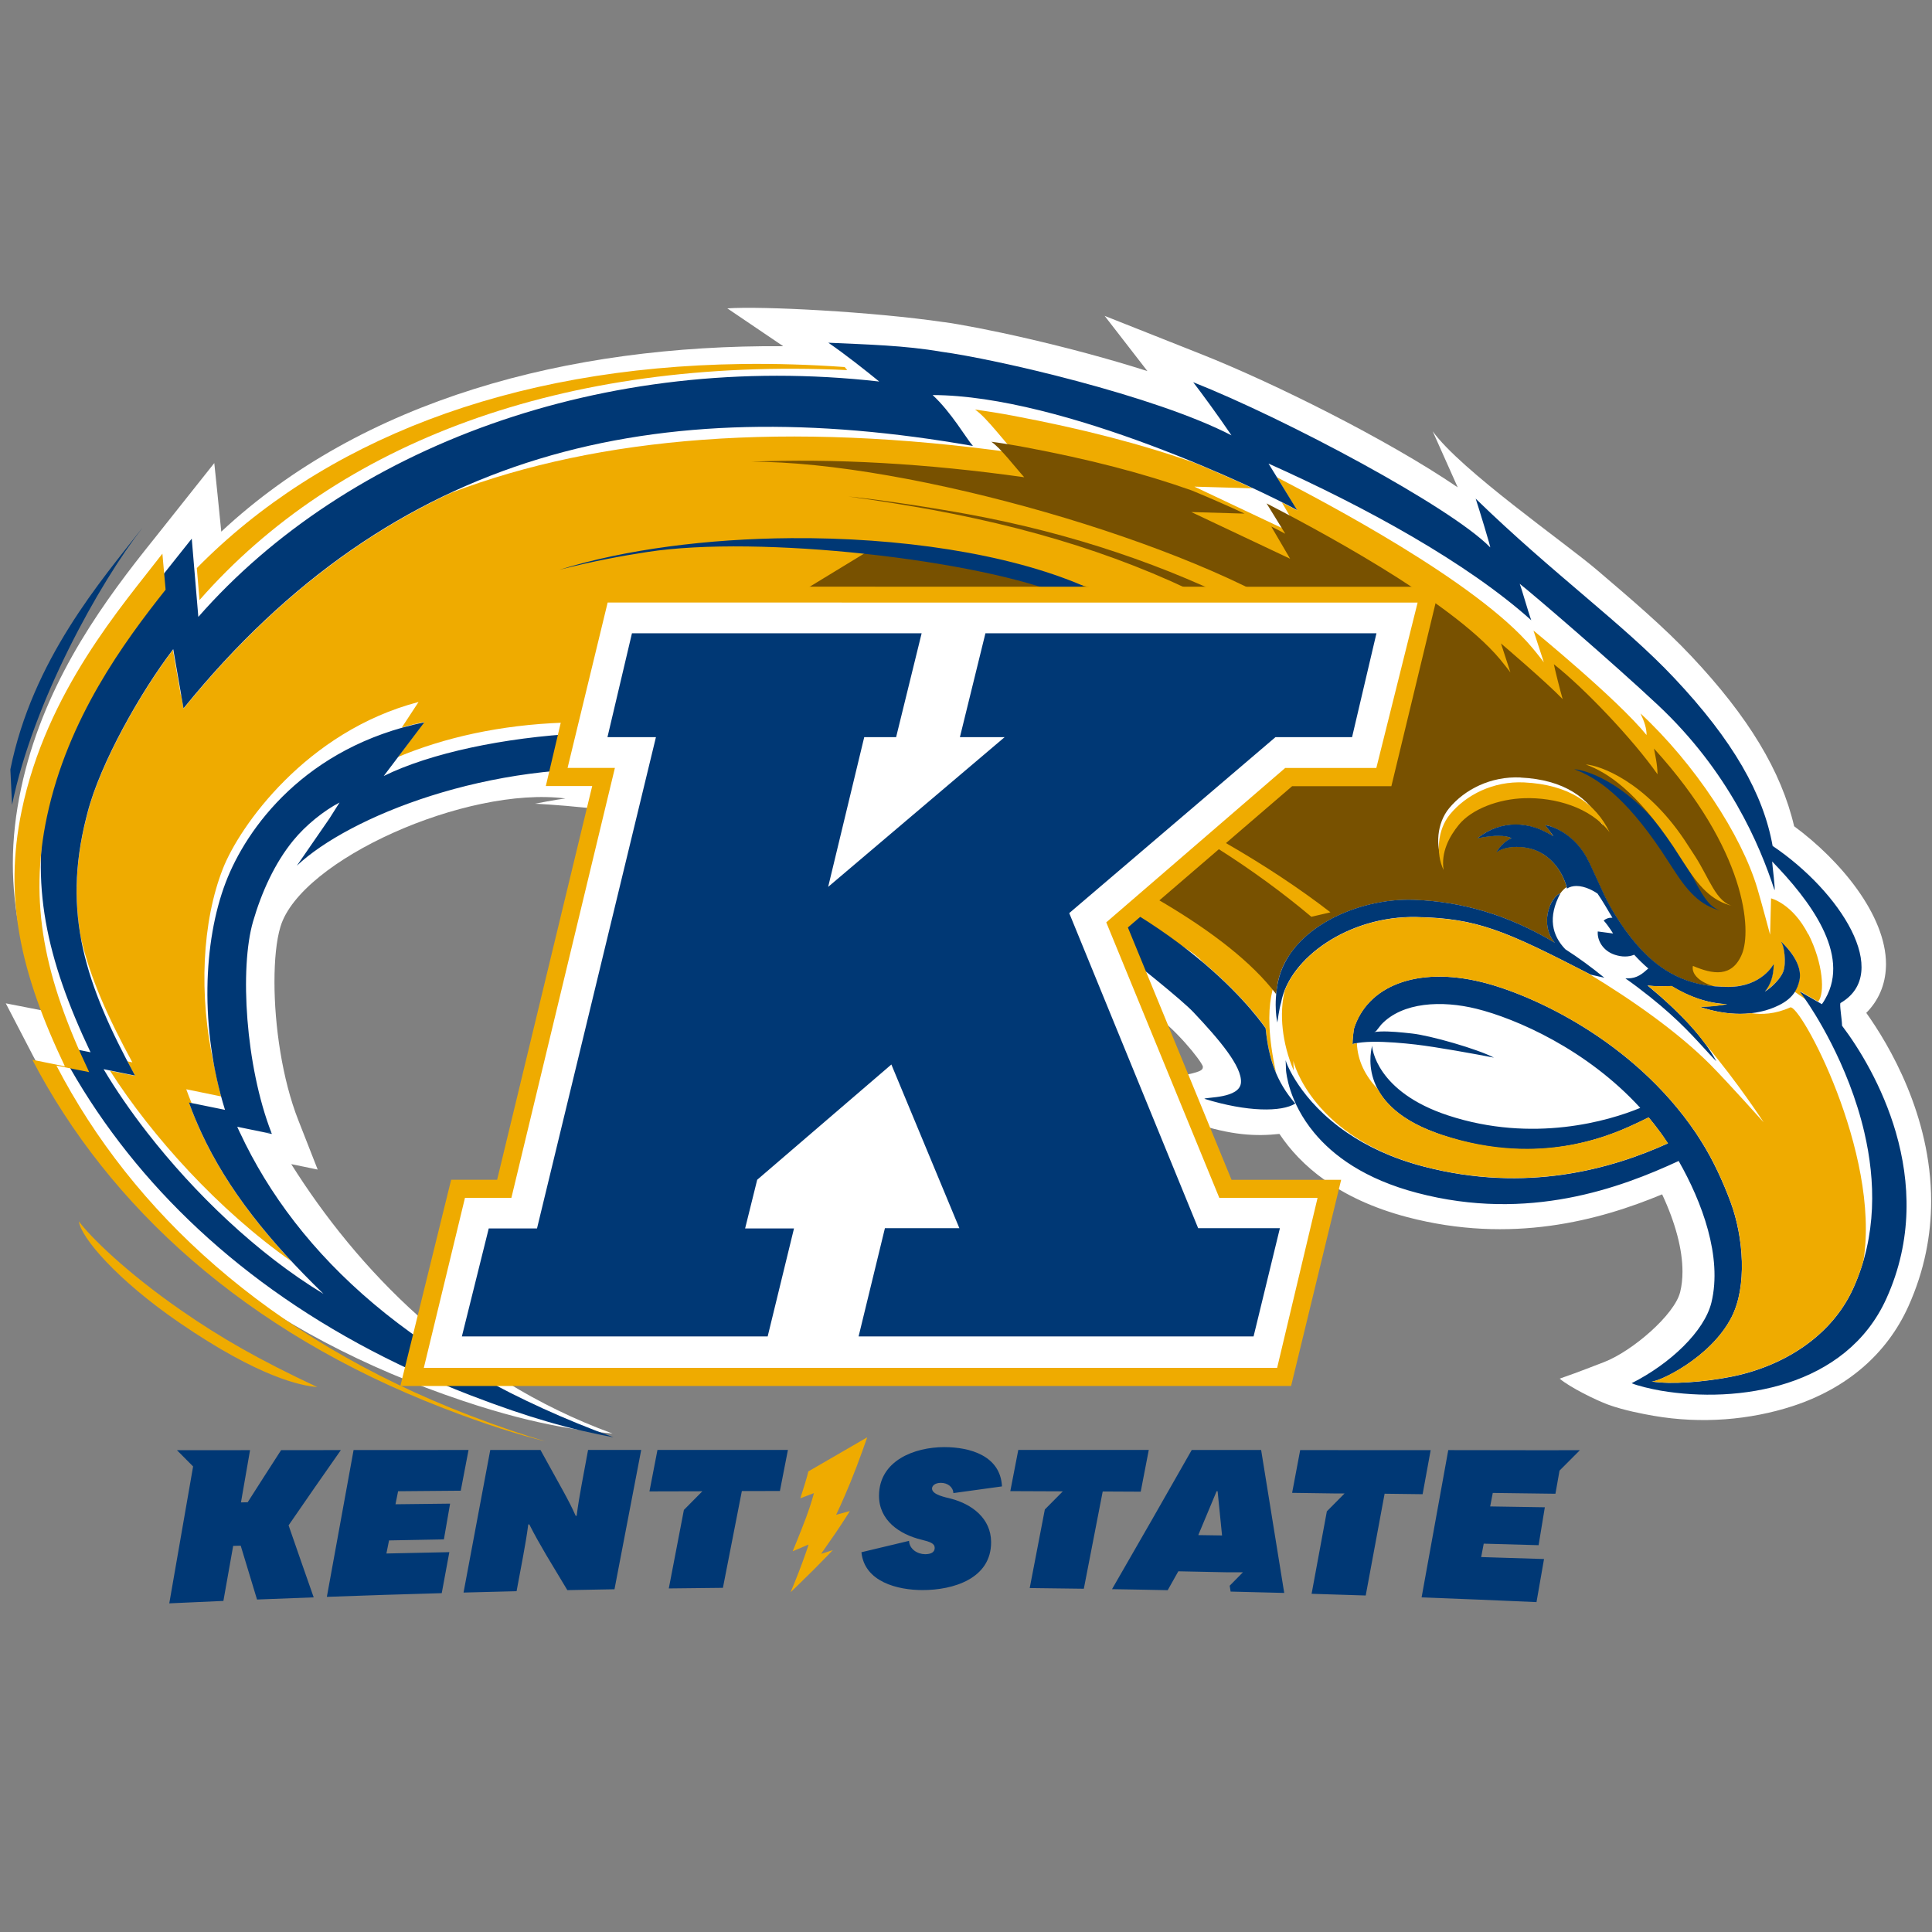 <?xml version="1.0" encoding="UTF-8" standalone="no"?>
<svg width="250px" height="250px" viewBox="0 0 250 250" version="1.1" xmlns="http://www.w3.org/2000/svg" xmlns:xlink="http://www.w3.org/1999/xlink">
    <rect x="0" y="0" width="250" height="250" fill="#808080" stroke="none"/>
    <!-- Generator: Sketch 47.1 (45422) - http://www.bohemiancoding.com/sketch -->
    <title>KENTST</title>
    <desc>Created with Sketch.</desc>
    <defs></defs>
    <g id="Page-1" stroke="none" stroke-width="1" fill="none" fill-rule="evenodd">
        <g id="KENTST">
            <g id="Group-2" transform="translate(0, 39)">
                <path d="M101.309,5.797 C73.391,5.614 46.888,12.753 28.632,29.796 C28.536,28.661 27.728,20.921 27.728,20.921 L20.134,30.485 L18.761,32.204 C12.357,40.285 5.449,50.26 2.738,62.983 C2.025,66.299 1.661,69.52 1.661,72.748 C1.661,78.796 2.947,84.904 5.605,91.781 C3.381,91.338 0.748,90.831 0.748,90.831 L4.302,97.673 C15.172,118.608 34.279,133.697 59.921,142.276 C70.192,145.714 75.988,146.159 79.263,146.499 C59.504,139.283 46.123,125.04 37.686,111.636 C39.397,111.994 41.109,112.343 41.109,112.343 L38.6,105.947 C36.515,100.65 35.516,93.686 35.516,88.075 C35.516,85.204 35.759,82.682 36.289,80.919 C38.904,72.235 60.375,62.68 73.166,64.321 C72.01,64.452 69.221,65.001 69.221,65.001 C69.221,65.001 80.3,65.481 89.641,67.794 C98.982,70.106 110.338,73.458 120.279,77.856 C124.693,79.811 137.849,86.443 147.589,93.084 L145.93,90.222 C145.93,90.222 146.694,90.388 148.806,91.819 C152.064,94.018 155.393,98.207 155.653,99.001 C155.679,99.542 155.262,99.699 152.881,100.214 C149.744,100.895 146.443,101.462 146.443,101.462 C146.443,101.462 149.605,104.673 154.462,106.296 C159.311,107.92 162.509,108.059 165.559,107.728 C168.218,111.724 173.11,116.131 182.103,118.496 C195.572,122.031 206.954,118.924 215.079,115.547 C216.791,119.203 217.712,122.659 217.712,125.539 C217.712,126.482 217.616,127.363 217.416,128.175 C216.695,131.142 211.195,135.854 207.572,137.251 C203.948,138.656 202.966,138.996 201.819,139.397 C203.158,140.532 206.555,142.199 208.084,142.757 C210.144,143.508 212.637,143.97 213.984,144.206 C220.188,145.279 226.47,144.738 231.945,142.958 C238.966,140.671 244.153,136.212 246.934,130.06 C249.062,125.348 249.888,120.74 249.888,116.429 C249.888,105.302 244.388,96.122 241.494,92.064 C243.076,90.484 243.962,88.433 244.04,86.095 C244.04,85.981 244.048,85.876 244.048,85.763 C244.048,79.419 238.14,72.315 232.161,67.917 C230.502,60.813 226.27,53.771 218.85,45.899 C215.348,42.173 211.099,38.551 206.615,34.729 C202.514,31.229 189.002,21.831 185.388,16.804 C185.388,16.804 187.881,22.389 188.629,24.064 C179.566,17.877 164.673,10.486 155.463,6.838 L142.941,1.873 C142.941,1.873 146.026,5.861 148.476,9.02 C138.128,5.712 126.457,3.26 122.052,2.667 L122.191,2.692 C112.946,1.331 98.591,0.589 94.117,0.903 C95.229,1.645 98.105,3.6 101.311,5.773" id="Shape" fill="#FFFFFF"></path>
                <path d="M233.995,81.917 C231.953,77.902 229.173,77.248 229.173,77.248 L229.051,81.952 C229.051,81.952 227.974,77.894 227.383,75.904 C225.332,69.045 219.293,59.83 212.281,53.319 C212.759,54.314 213.089,55.291 213.063,56.112 C209.275,51.452 198.431,42.594 198.431,42.594 L199.769,46.695 C199.769,46.695 199.056,45.753 198.274,44.819 C191.097,36.258 171.242,25.882 165.212,22.749 L167.854,27.051 C167.384,26.789 166.724,26.44 165.872,26.013 L168.549,30.586 L154.55,23.97 L162.092,24.189 C159.964,23.194 157.418,22.068 154.594,20.899 C147.66,18.455 140.127,16.501 131.064,14.79 C129.456,14.485 127.814,14.223 126.163,13.996 C127.64,14.956 130.221,18.499 131.42,19.616 C101.859,15.462 77.521,17.487 58.459,24.739 C45.868,30.586 34.295,39.688 23.754,52.699 L23.442,50.901 C23.424,50.92 23.416,50.933 23.398,50.952 L22.373,45.096 C18.15,50.664 12.971,59.81 11.329,66.206 C11.311,66.257 11.19,66.747 11.181,66.8 C9.73,72.481 9.591,77.481 10.46,82.333 C11.659,87.56 13.996,92.701 17.125,98.469 L16.482,98.338 C16.803,98.957 17.142,99.577 17.481,100.214 L14.24,99.561 C19.697,108.087 28.265,117.573 37.718,124.223 C31.593,117.634 27.118,111.098 24.459,103.698 L24.806,103.767 C24.554,103.165 24.32,102.563 24.102,101.952 L28.612,102.877 C28.259,101.547 27.981,100.281 27.738,99.014 C25.618,89.705 26.2,80.143 28.832,73.43 C30.979,67.921 39.642,55.635 54.161,51.836 L51.998,55.134 C52.936,54.864 53.901,54.628 54.909,54.419 L51.485,58.957 C63.424,53.974 80.316,52.29 100.84,58.337 L98.789,58.617 C99.406,58.861 100.006,59.105 100.571,59.385 L97.06,60.257 C103.282,61.767 111.049,63.992 114.534,65.205 C118.235,66.497 122.763,68.626 127.22,70.93 C126.099,70.118 125.439,69.638 125.439,69.638 C131.973,71.663 136.352,75.93 141.036,78.409 L140.228,76.934 C146.953,80.634 153.018,82.746 155.512,85.355 C155.53,85.38 155.547,85.399 155.573,85.425 C160.465,89.535 162.994,92.912 163.767,94.021 C163.985,96.194 164.384,98.07 165.114,99.798 C163.064,90.382 165.201,87.624 165.948,85.94 C166.157,85.469 166.461,85.032 166.791,84.648 C169.885,79.875 176.897,77.204 182.901,77.405 C189.131,77.623 195.153,79.351 201.192,82.964 C200.071,81.69 200.01,79.945 200.393,78.662 C200.445,78.479 200.514,78.304 200.584,78.138 C200.653,77.763 200.749,77.405 200.897,77.073 C201.235,76.305 201.922,75.808 202.634,75.494 C202.209,74.054 200.697,71.008 197.091,70.607 C194.779,70.354 193.676,71.209 193.632,71.253 C193.667,71.208 194.38,69.97 195.588,69.446 C194.371,68.739 191.252,69.427 191.173,69.453 C191.312,69.402 194.189,66.677 198.611,68.065 C199.498,68.344 200.271,68.78 200.984,69.173 C200.367,68.283 199.976,67.751 199.958,67.742 C200.48,67.761 203.816,68.728 205.615,72.559 C206.023,73.414 207.049,75.648 207.613,76.853 C208.63,79.008 210.594,82.045 212.627,84.131 C215.938,87.534 219.578,88.721 223.706,88.695 C227.929,88.67 229.484,85.859 229.502,85.745 C229.484,85.85 229.606,87.805 228.355,89.28 C229.284,88.774 230.449,87.56 230.761,86.714 C231.179,85.562 230.892,83.302 230.475,82.831 C230.692,83.075 233.377,85.449 232.821,87.848 C232.725,88.285 232.577,88.8 232.23,89.332 C232.621,89.602 233.09,89.934 233.612,90.292 L232.882,89.245 L235.262,90.615 C236.157,89.585 235.94,85.693 233.985,81.836" id="Shape" fill="#EFAB00" fill-rule="nonzero"></path>
                <path d="M128.261,18.154 C129.416,18.905 131.328,21.42 132.535,22.755 C119.763,20.957 107.955,20.311 97.135,20.748 C117.529,20.684 154.433,31.289 169.439,41.587 C181.9,50.139 179.84,52.136 166.485,46.149 C136.786,32.815 112.734,32.075 112.734,32.075 L96.284,42.093 C96.284,42.093 123.899,45.723 142.997,55.986 C159.437,64.817 153.808,65.288 137.498,59.424 C113.03,50.619 86.614,49.057 74.45,50.645 C85.267,51.038 104.244,53.532 111.656,56.027 C109.779,56.603 104.983,58.733 102.689,59.274 C106.799,59.003 152.598,73.114 165.136,89.642 C165.18,89.119 165.27,88.56 165.383,87.967 C166.878,81.151 175.627,77.191 182.9,77.435 C189.131,77.645 195.15,79.371 201.189,82.993 C200.059,81.718 200.007,79.964 200.389,78.682 C200.728,77.547 201.465,76.701 201.891,76.622 C202.125,76.29 202.396,76.013 202.701,75.795 C202.405,74.53 200.945,71.058 197.087,70.639 C194.767,70.386 193.664,71.24 193.629,71.274 C193.664,71.243 194.376,70 195.575,69.477 C194.368,68.77 191.248,69.458 191.161,69.484 C191.309,69.433 194.183,66.701 198.606,68.098 C199.492,68.368 200.268,68.813 200.98,69.197 C200.363,68.316 199.962,67.773 199.944,67.773 C200.474,67.792 203.811,68.761 205.61,72.583 C206.018,73.447 207.043,75.672 207.608,76.877 C208.625,79.041 210.59,82.067 212.624,84.162 C215.43,87.042 218.48,88.333 221.869,88.647 C220.035,88.158 218.834,87.104 219.06,85.987 C221.641,87.078 224.118,87.532 225.403,84.469 C226.681,81.406 226.029,71.054 214.021,57.859 C214.151,58.583 214.466,59.849 214.483,61.193 C211.355,56.725 204.994,50.022 201.067,46.951 C201.232,47.745 201.885,50.373 202.207,51.464 C200.113,49.274 194.227,44.263 194.227,44.263 L195.443,47.998 C195.443,47.998 194.793,47.135 194.081,46.28 C187.52,38.47 169.404,29.001 163.894,26.138 L166.31,30.065 C165.883,29.837 165.274,29.513 164.5,29.129 L166.94,33.3 L154.16,27.261 L161.049,27.46 C159.111,26.554 156.783,25.525 154.201,24.46 C147.877,22.226 140.995,20.438 132.722,18.885 C131.254,18.606 129.759,18.36 128.256,18.159 L128.261,18.154 Z M109.757,25.245 C113.511,25.751 117.775,26.447 120.66,26.979 C135.718,29.754 148.866,34.146 160.525,40.743 L161.829,39.738 C151.038,34.205 138.752,30.017 125.318,27.549 C121.113,26.772 113.998,25.655 109.758,25.245 L109.757,25.245 Z" id="Shape" fill="#785100"></path>
                <path d="M107.185,5.35 C109.262,6.755 112.13,9.035 113.772,10.37 C78.085,6.338 44.849,18.939 25.664,40.826 L25.316,36.69 L24.812,30.703 C23.882,31.89 22.786,33.234 21.604,34.735 C16.199,41.55 8.961,51.368 6.259,64.056 C3.861,75.296 5.938,84.992 11.716,97.164 L7.494,96.314 C9.51,100.179 11.841,103.939 14.508,107.561 L14.515,107.568 C24.881,121.652 40.226,133.591 60.881,141.55 C64.774,143.051 67.999,144.133 70.814,144.953 C74.073,145.904 76.791,146.508 79.389,146.988 C53.696,137.598 38.492,123.502 31.053,107.568 L31.043,107.561 C30.93,107.307 30.809,107.057 30.696,106.803 L34.38,107.56 L35.117,107.564 C31.764,98.915 30.992,86.278 32.746,80.239 C33.832,76.495 35.544,72.683 37.96,69.743 C39.559,67.788 41.887,65.91 43.938,64.845 L42.624,66.922 L38.412,73.024 C45.12,66.697 63.295,59.33 82.75,60.622 C84.419,60.726 86.098,60.894 87.766,61.138 L80.033,62.859 L78.173,63.268 C80.102,63.128 83.202,63.426 86.973,64.081 C95.645,65.582 112.015,70.408 121.973,74.815 C127.569,77.293 135.528,80.948 144.999,87.405 C143.973,85.494 143.08,83.576 142.072,81.848 C146.999,85.601 153.021,90.477 154.428,91.978 C157.791,95.539 160.728,99.005 160.58,101.082 C160.433,103.159 156.06,102.948 155.843,103.183 C161.413,104.911 165.853,104.901 167.608,103.801 C165.14,100.948 164.158,97.982 163.767,94.055 C162.03,91.586 151.587,77.798 125.442,69.672 C125.442,69.672 127.518,71.191 130.585,73.442 C125.876,71.226 120.245,68.863 114.893,66.995 C110.635,65.512 99.982,62.515 93.586,61.162 L100.575,59.425 C88.105,53.343 61.69,55.473 49.655,61.416 L54.914,54.463 C39.499,57.63 31.878,68.163 29.201,75.198 C26.282,82.86 25.856,94.125 29.114,104.614 L24.447,103.664 C24.925,104.991 25.465,106.289 26.056,107.563 L26.056,107.57 C29.471,114.936 34.795,121.559 41.86,128.427 C33.266,123.226 25.142,115.381 19.06,107.57 L19.053,107.563 C16.89,104.777 14.979,102.005 13.406,99.351 L17.472,100.178 C11.103,88.442 7.991,79.287 11.171,66.755 C11.18,66.705 11.303,66.225 11.32,66.173 C12.971,59.759 18.174,50.561 22.415,45.001 L23.746,52.663 C50.978,19.023 85.126,11.55 125.895,18.706 C125.044,17.747 123.098,14.345 120.683,12.12 C137.592,12.158 163.146,24.407 167.848,27.008 L164.146,20.986 C176.797,26.65 189.846,33.821 198.144,41.257 C197.701,40.053 196.953,37.321 196.649,36.544 C198.1,37.653 208.736,46.791 214.55,52.246 C223.639,60.78 227.688,70.23 229.617,76.175 C229.747,76.096 229.349,73.085 229.314,72.475 C234.18,77.475 239.488,84.482 236.203,90.225 C236.073,90.469 235.925,90.705 235.751,90.94 L232.884,89.289 L233.642,90.371 C234.493,91.584 239.168,98.574 241.253,107.563 L241.253,107.57 C242.687,113.748 242.904,120.869 239.811,127.712 C236.943,134.038 230.573,137.887 223.882,139.178 C220.45,139.833 216.218,140.18 213.698,139.761 C214.489,139.892 221.31,136.794 224.055,131.454 C226.089,127.5 225.628,121.114 223.934,116.541 C222.943,113.88 221.666,111.094 220.145,108.694 C219.641,107.892 219.415,107.56 219.415,107.56 C211.291,95.561 198.118,89.645 191.731,88.083 C183.303,86.015 176.908,88.608 175.187,94.15 C175.187,94.15 174.98,95.561 175.024,96.199 C175.05,96.154 175.091,96.113 175.135,96.069 C175.787,95.903 176.638,95.825 177.585,95.808 C179.393,95.782 181.53,95.972 183.199,96.164 C185.849,96.469 190.932,97.394 193.313,97.857 C191.21,96.748 185.077,94.986 182.688,94.733 C182.331,94.701 181.982,94.665 181.634,94.621 C180.201,94.481 178.906,94.401 177.829,94.541 C177.976,94.471 178.055,94.436 178.055,94.436 L178.732,93.581 C181.478,90.649 186.589,90.432 191.046,91.532 C196.156,92.797 205.314,96.768 212.248,104.36 C208.225,106.035 198.378,108.95 187.386,105.337 C178.062,102.274 177.532,96.558 177.55,96.296 C177.524,96.636 175.275,103.73 185.746,107.561 C185.746,107.561 185.987,107.66 186.569,107.861 C196.51,111.221 204.34,109.317 208.927,107.571 L208.945,107.564 C210.379,107.014 211.501,106.475 212.275,106.109 L213.335,105.592 C213.865,106.229 214.376,106.883 214.871,107.564 C214.871,107.564 215.175,107.967 215.827,108.953 C208.693,112.191 197.589,115.47 184.13,111.927 C180.02,110.845 176.815,109.276 174.322,107.575 L174.311,107.568 C168.185,103.388 166.388,98.448 166.362,98.195 L166.414,99.529 C166.44,99.782 166.745,103.58 170.047,107.568 L170.053,107.575 C172.495,110.524 176.57,113.577 183.4,115.366 C197.798,119.153 209.701,114.711 217.218,111.229 C220.233,116.518 222.892,123.621 221.459,129.538 C220.555,133.264 216.123,137.472 211.136,139.985 C211.787,140.29 213.673,140.743 214.907,140.952 C224.925,142.654 238.89,140.561 244.102,129.025 C247.56,121.38 247.152,113.875 245.336,107.574 L245.336,107.567 C243.589,101.546 240.558,96.624 238.36,93.727 C238.342,92.811 237.995,90.88 238.169,90.784 C244.851,86.892 238.143,76.37 229.376,70.462 C228.185,63.769 224.299,56.857 216.627,48.715 C210.101,41.777 200.979,35.274 190.952,25.526 C191.291,26.521 192.95,31.957 192.829,31.826 C187.686,26.563 166.388,15.211 154.398,10.455 C155.396,11.747 157.681,14.853 159.35,17.332 C149.41,12.183 128.772,7.444 121.779,6.511 C117.077,5.699 112.324,5.584 107.181,5.348 L107.185,5.35 Z M102.377,30.636 C91.578,30.714 80.889,32.085 72.388,34.727 C76.803,33.593 80.591,32.914 83.719,32.434 C98.16,30.182 126.853,33.427 138.159,38.218 C138.55,37.895 139.618,37.103 140.192,36.815 C130.333,32.578 116.263,30.536 102.377,30.636 L102.377,30.636 Z M196.134,67.683 C194.387,67.683 192.754,68.258 191.285,69.383 C191.224,69.427 191.181,69.463 191.181,69.495 C191.242,69.468 192.613,69.163 193.899,69.163 C194.655,69.163 195.221,69.278 195.578,69.453 C194.874,69.767 194.203,70.369 193.656,71.216 L193.648,71.286 C193.657,71.277 194.49,70.595 196.262,70.595 C196.532,70.595 196.81,70.615 197.096,70.647 C201.006,71.075 202.492,74.633 202.762,75.977 C203.118,75.759 203.526,75.646 203.996,75.646 C205.134,75.646 206.283,76.326 206.717,76.623 C207.369,77.574 207.994,78.658 208.646,79.758 C208.603,79.751 208.549,79.751 208.496,79.751 C208.149,79.751 207.812,79.873 207.516,80.117 C208.246,80.937 208.698,81.774 208.733,81.793 L206.752,81.531 C206.656,82.639 207.384,84.035 208.966,84.55 C209.417,84.699 209.852,84.77 210.269,84.77 C210.686,84.77 211.087,84.7 211.461,84.543 C212.035,85.172 212.658,85.783 213.293,86.324 L213.251,86.355 C212.53,87.001 211.835,87.601 210.627,87.601 L210.557,87.601 C210.479,87.601 210.41,87.603 210.332,87.622 C210.453,87.666 211.86,88.715 211.868,88.722 C216.403,92.143 218.558,94.507 220.47,96.593 C221,97.178 221.506,97.728 222.045,98.286 L222.062,98.272 C220.533,95.401 217.638,92.198 213.189,88.516 C213.702,88.589 214.223,88.62 214.892,88.62 C215.24,88.62 215.589,88.606 215.963,88.599 L216.3,88.593 C218.681,90.05 221.098,90.844 223.487,90.931 C221.819,91.238 220.505,91.263 220.14,91.263 L220.099,91.263 C220.003,91.263 219.94,91.266 219.932,91.291 C219.95,91.291 220.01,91.308 220.106,91.34 C221.835,91.898 223.531,92.188 225.156,92.188 C227.015,92.188 228.717,91.813 230.203,91.071 C232.105,90.128 232.609,88.924 232.844,87.877 C233.07,86.873 232.872,85.215 230.595,82.955 C230.543,82.899 230.507,82.868 230.463,82.868 C230.872,83.322 231.177,85.58 230.752,86.732 C230.448,87.561 229.301,88.774 228.371,89.315 C229.109,88.442 229.492,87.291 229.518,85.877 C229.518,85.814 229.516,85.79 229.49,85.765 C229.49,85.8 227.963,88.679 223.714,88.704 L223.575,88.704 C219.143,88.704 215.676,87.264 212.644,84.149 C210.515,81.967 208.593,78.922 207.628,76.871 C207.324,76.216 206.891,75.274 206.492,74.41 C206.144,73.659 205.822,72.97 205.64,72.577 C203.833,68.746 200.538,67.788 199.964,67.788 L199.947,67.788 C199.99,67.814 200.357,68.312 201,69.184 L200.833,69.094 C200.181,68.736 199.434,68.328 198.626,68.074 C197.792,67.813 196.951,67.683 196.134,67.683 L196.134,67.683 Z M201.91,76.609 C201.485,76.679 200.739,77.525 200.391,78.686 C200.009,79.96 200.07,81.712 201.191,82.986 C195.152,79.373 189.13,77.647 182.91,77.429 C175.628,77.185 166.887,81.145 165.392,87.96 C164.741,91.102 165.288,93.312 165.288,93.312 C165.288,93.312 165.531,91.477 165.775,90.718 C166.844,84.958 174.542,79.48 183.292,79.663 C191.19,79.82 194.753,81.415 205.849,87.123 L207.605,87.517 C205.91,86.138 204.231,84.908 202.554,83.834 C200.843,82.063 200.252,79.689 201.911,76.609 L201.91,76.609 Z M34.376,107.571 L35.182,107.735 C35.156,107.684 35.134,107.632 35.116,107.571 L34.376,107.571 L34.376,107.571 Z" id="Shape" fill="#003875"></path>
                <g id="Group" transform="translate(0.062, 7.317)" fill-rule="nonzero">
                    <path d="M76.649,29.592 L70.567,55.398 L76.569,55.398 L64.265,106.345 L58.315,106.345 L51.746,133.031 L167.006,133.031 L173.482,106.352 L159.301,106.352 L145.885,73.697 L157.66,63.571 C161.907,66.271 165.896,69.177 169.624,72.312 L172.098,71.736 C168.037,68.598 163.457,65.59 158.578,62.779 L167.138,55.417 L179.981,55.417 L186.209,29.611 L76.65,29.594 L76.649,29.592 Z" id="Shape" fill="#EFAB00"></path>
                    <path d="M78.568,31.651 L73.382,53.05 L79.506,53.05 L66.111,108.684 L60.105,108.684 L54.78,130.683 L165.199,130.683 L170.43,108.691 L157.719,108.691 L143.087,73.034 L166.242,53.057 L178.035,53.057 L183.377,31.658 L78.569,31.651 L78.568,31.651 Z M196.716,54.288 C192.824,54.105 189.452,55.85 187.454,58.268 C185.855,60.205 185.653,63.2 186.644,65.242 C186.296,63.06 187.323,61.079 188.566,59.57 C190.173,57.624 193.493,56.357 196.769,56.26 C200.522,56.156 204.978,57.369 207.394,60.519 C205.638,56.915 202.312,54.569 196.716,54.299 L196.716,54.288 L196.716,54.288 Z" id="Shape" fill="#FFFFFF"></path>
                    <path d="M18.334,22.027 C13.034,28.808 4.155,39.016 1.279,53.241 L1.498,57.825 C4.235,44.439 12.846,29.062 18.338,22.027 L18.334,22.027 L18.334,22.027 Z M81.712,35.631 L78.543,49.07 L84.816,49.07 L69.426,112.645 L63.18,112.645 L59.705,126.614 L99.275,126.614 L102.681,112.645 L96.355,112.645 L97.919,106.344 L115.28,91.428 L124.08,112.61 L114.446,112.61 L111.04,126.615 L162.15,126.615 L165.556,112.61 L154.979,112.61 L138.296,71.84 L164.982,49.071 L174.895,49.071 L178.05,35.632 L127.451,35.632 L124.149,49.071 L129.936,49.071 L107.101,68.445 L111.769,49.071 L115.895,49.071 L119.197,35.632 L81.712,35.632 L81.712,35.631 Z M203.639,53.221 C206.489,54.259 210.175,56.713 214.945,63.826 L216.335,65.955 C218.256,68.957 219.861,70.859 222.703,71.557 C220.496,71.017 219.644,67.995 217.785,65.107 L216.377,62.942 C211.329,55.455 205.507,53.325 203.639,53.221 L203.639,53.221 Z M122.122,140.938 C118.272,140.944 113.726,142.673 113.683,147.175 C113.648,150.404 116.324,152.228 119.174,152.918 C120.313,153.197 120.888,153.406 120.888,153.982 C120.888,154.559 120.382,154.796 119.644,154.796 C118.662,154.789 117.612,154.15 117.569,153.068 C115.518,153.557 113.457,154.043 111.406,154.541 C111.797,158.389 116.107,159.438 119.313,159.438 C123.25,159.444 128.23,157.979 128.187,153.197 C128.161,150.169 125.726,148.327 122.998,147.612 C122.303,147.429 120.651,147.132 120.547,146.373 C120.495,145.98 120.888,145.563 121.687,145.563 C122.565,145.563 123.269,146.103 123.303,146.889 C125.398,146.601 127.5,146.311 129.594,146.023 C129.395,142.053 125.458,140.938 122.122,140.938 L122.122,140.938 Z M76.035,141.304 C75.757,142.805 75.479,144.296 75.201,145.797 C74.958,147.132 74.723,148.476 74.558,149.828 L74.43,149.828 C73.952,148.738 73.394,147.682 72.82,146.634 C71.839,144.863 70.858,143.083 69.877,141.311 L63.377,141.311 C62.221,147.464 61.066,153.607 59.919,159.759 C62.213,159.696 64.498,159.645 66.783,159.584 L67.59,155.266 C67.85,153.827 68.113,152.385 68.295,150.945 L68.434,150.945 C69.112,152.306 69.876,153.617 70.641,154.935 C71.545,156.436 72.448,157.944 73.352,159.445 C75.385,159.413 77.418,159.368 79.452,159.333 C80.599,153.329 81.754,147.316 82.91,141.303 L76.035,141.303 L76.035,141.304 Z M85.013,141.304 C84.674,143.093 84.325,144.88 83.977,146.669 C85.619,146.663 90.824,146.652 90.824,146.652 L88.433,149.067 L86.48,159.225 C88.817,159.2 91.146,159.174 93.483,159.148 C94.3,154.977 95.117,150.804 95.933,146.624 C97.576,146.624 99.216,146.617 100.858,146.617 C101.197,144.845 101.547,143.076 101.894,141.304 L85.013,141.304 L85.013,141.304 Z M131.704,141.304 C131.357,143.084 131.011,144.854 130.672,146.634 C132.314,146.641 137.467,146.662 137.467,146.662 L135.138,149.012 C134.487,152.397 133.833,155.79 133.182,159.176 C135.519,159.202 137.848,159.24 140.185,159.264 C141.002,155.075 141.812,150.877 142.628,146.68 C144.271,146.686 145.913,146.698 147.546,146.704 C147.894,144.908 148.242,143.109 148.589,141.304 L131.704,141.304 L131.704,141.304 Z M154.15,141.308 C150.735,147.329 147.292,153.324 143.834,159.319 C146.241,159.351 148.641,159.408 151.039,159.452 C151.499,158.64 151.96,157.829 152.412,157.008 C154.532,157.053 158.779,157.138 158.779,157.138 L160.771,157.138 L159.057,158.876 C159.092,159.103 159.139,159.345 159.182,159.633 C161.493,159.684 163.805,159.747 166.116,159.808 C165.126,153.647 164.126,147.477 163.127,141.307 L154.15,141.307 L154.15,141.308 Z M60.568,141.311 C55.606,141.311 50.653,141.318 45.692,141.318 C44.536,147.654 43.38,153.979 42.233,160.315 C47.186,160.132 52.146,159.976 57.099,159.836 C57.429,158.065 57.752,156.302 58.082,154.53 C55.363,154.594 52.65,154.644 49.939,154.705 C50.069,154.033 50.14,153.693 50.279,153.012 C52.643,152.968 55.005,152.923 57.377,152.879 C57.637,151.335 57.91,149.79 58.18,148.254 C55.825,148.273 53.468,148.298 51.114,148.334 C51.253,147.654 51.312,147.32 51.451,146.648 C54.153,146.623 56.857,146.598 59.559,146.579 C59.889,144.817 60.229,143.064 60.567,141.311 L60.568,141.311 Z M44.044,141.325 C41.465,141.331 38.885,141.329 36.314,141.329 C34.863,143.572 33.421,145.825 31.987,148.076 C31.64,148.082 31.466,148.079 31.118,148.094 C31.509,145.842 31.902,143.584 32.293,141.332 C29.964,141.339 27.629,141.339 25.3,141.339 L22.839,141.339 L24.925,143.441 C23.891,149.34 22.867,155.248 21.842,161.156 C24.179,161.051 26.508,160.946 28.845,160.842 C29.262,158.468 29.685,156.094 30.11,153.721 C30.501,153.714 30.696,153.703 31.087,153.696 C31.791,156.017 32.484,158.339 33.197,160.66 C35.638,160.564 38.08,160.468 40.53,160.381 C39.435,157.274 38.358,154.167 37.28,151.061 C39.521,147.807 41.768,144.562 44.044,141.325 L44.044,141.325 Z M168.181,141.325 C167.833,143.167 167.486,145.008 167.138,146.858 C168.789,146.877 172.63,146.935 172.63,146.935 L173.926,146.935 L171.632,149.249 C170.98,152.809 170.318,156.359 169.658,159.92 C171.995,159.99 174.333,160.061 176.661,160.14 C177.478,155.75 178.288,151.359 179.105,146.97 C180.747,146.989 182.38,147.013 184.023,147.032 C184.37,145.13 184.718,143.229 185.065,141.336 L185.065,141.329 C179.435,141.322 173.803,141.325 168.181,141.325 L168.181,141.325 Z M187.343,141.325 C186.196,147.678 185.047,154.031 183.892,160.384 C188.853,160.567 193.808,160.776 198.76,160.995 C199.091,159.136 199.412,157.279 199.734,155.42 C197.023,155.333 194.312,155.245 191.601,155.166 C191.731,154.476 191.8,154.129 191.931,153.431 C194.294,153.494 196.668,153.56 199.032,153.63 C199.301,151.989 199.569,150.366 199.838,148.725 C197.474,148.694 195.12,148.649 192.765,148.614 C192.904,147.916 192.963,147.566 193.102,146.868 C195.804,146.9 198.509,146.938 201.211,146.973 C201.384,145.979 201.557,144.984 201.739,143.982 L204.374,141.339 L201.635,141.339 L201.635,141.346 C196.864,141.34 192.104,141.338 187.343,141.325 L187.343,141.325 Z M157.365,146.652 L157.497,146.652 L158.071,152.37 C157.045,152.363 156.02,152.343 154.995,152.324 L157.365,146.652 L157.365,146.652 Z" id="Shape" fill="#003875"></path>
                    <path d="M95.952,0.784 C65.785,1.189 41.571,10.762 25.408,27.193 L25.755,31.33 C43.577,11.006 72.633,-0.138 109.571,1.573 C109.457,1.442 109.345,1.31 109.24,1.178 C104.694,0.856 100.263,0.726 95.953,0.784 L95.952,0.784 Z M20.952,25.326 C15.859,31.949 5.928,43.153 2.738,58.616 C0.419,69.847 2.539,79.518 8.335,91.666 L4.122,90.818 C13.993,109.711 31.534,125.97 57.359,135.917 C62.833,138.03 66.977,139.313 70.549,140.203 C67.724,139.384 64.502,138.292 60.619,136.8 C34.655,126.799 17.075,110.505 7.24,91.569 L11.48,92.417 C5.701,80.243 3.625,70.556 6.023,59.307 C8.734,46.618 15.963,36.801 21.368,29.986 L20.951,25.325 L20.952,25.326 Z M205.134,52.606 C207.984,53.644 211.677,56.104 216.447,63.207 L217.83,65.347 C219.75,68.34 221.356,70.25 224.197,70.939 C221.99,70.407 221.149,67.389 219.29,64.492 L217.882,62.334 C212.834,54.838 207.01,52.719 205.133,52.606 L205.134,52.606 Z M197.167,54.927 C193.144,54.735 189.643,56.55 187.575,59.046 C185.924,61.053 185.724,64.15 186.74,66.261 C186.384,64.001 187.442,61.952 188.728,60.39 C190.397,58.374 193.831,57.065 197.22,56.969 C201.112,56.856 205.726,58.111 208.22,61.374 C206.404,57.639 202.963,55.215 197.167,54.927 L197.167,54.927 Z M183.237,72.363 C175.304,72.197 168.241,76.681 166.199,81.812 C165.435,84.832 165.843,88.699 167.346,92.208 L167.294,90.94 C167.338,91.298 169.884,100.873 184.082,104.599 C197.541,108.134 208.646,104.851 215.779,101.622 C214.997,100.444 214.162,99.327 213.276,98.271 L212.223,98.777 C208.973,100.348 199.608,104.833 186.514,100.522 C181.692,98.943 179.335,96.693 178.214,94.599 C176.598,92.906 175.599,90.916 175.521,88.664 C175.373,88.69 175.225,88.715 175.086,88.752 C175.043,88.796 174.999,88.837 174.964,88.881 C174.93,88.244 175.138,86.832 175.138,86.832 C176.859,81.29 183.254,78.697 191.682,80.765 C198.26,82.38 212.049,88.612 220.096,101.37 C221.608,103.77 222.896,106.552 223.878,109.214 C225.581,113.786 226.033,120.167 223.999,124.129 C221.254,129.47 214.441,132.568 213.642,132.437 C216.162,132.847 220.4,132.507 223.833,131.843 C230.515,130.552 236.893,126.703 239.751,120.377 C240.29,119.19 240.724,117.994 241.072,116.799 C243.288,102.827 232.843,83.471 231.583,84.046 C229.654,84.919 227.901,84.982 226.554,84.79 C223.07,85.191 220.063,83.996 219.881,83.969 C219.916,83.969 221.419,84.014 223.444,83.638 C220.958,83.524 218.525,82.659 216.266,81.271 C215.119,81.296 214.171,81.342 213.145,81.194 C216.508,84.013 218.951,86.507 220.594,88.758 C224.877,93.837 228.153,98.909 228.153,98.909 C228.153,98.909 223.617,93.829 221.254,91.446 C217.057,87.231 211.122,83.062 205.422,79.623 C194.622,74.082 191.048,72.52 183.237,72.363 L183.237,72.363 Z M10.145,111.727 C10.397,113.804 15.088,119.321 23.186,124.862 C33.595,131.992 38.974,133.004 40.999,133.17 C33.509,129.662 28.513,126.806 23.412,123.263 C16.208,118.28 11.579,113.664 10.145,111.727 L10.145,111.727 Z M112.155,139.67 L104.533,144.086 C104.533,144.086 104.465,144.463 104.092,145.684 C103.718,146.897 103.501,147.559 103.501,147.559 L105.256,146.895 C105.256,146.895 104.943,148.196 104.231,150.089 C103.518,151.983 102.51,154.418 102.51,154.418 L104.561,153.545 C104.561,153.545 104.578,153.634 103.761,155.877 C103.075,157.744 102.243,159.717 102.243,159.717 C102.243,159.717 103.918,158.118 105.256,156.774 C106.594,155.439 107.699,154.271 107.699,154.271 L106.187,154.749 C106.187,154.749 106.969,153.632 107.96,152.201 C108.942,150.779 109.913,149.21 109.913,149.21 L108.132,149.698 C108.132,149.698 108.957,148.003 110.009,145.428 C111.06,142.863 112.157,139.669 112.157,139.669 L112.155,139.67 Z" id="Shape" fill="#EFAB00"></path>
                </g>
            </g>
        </g>
    </g>
</svg>